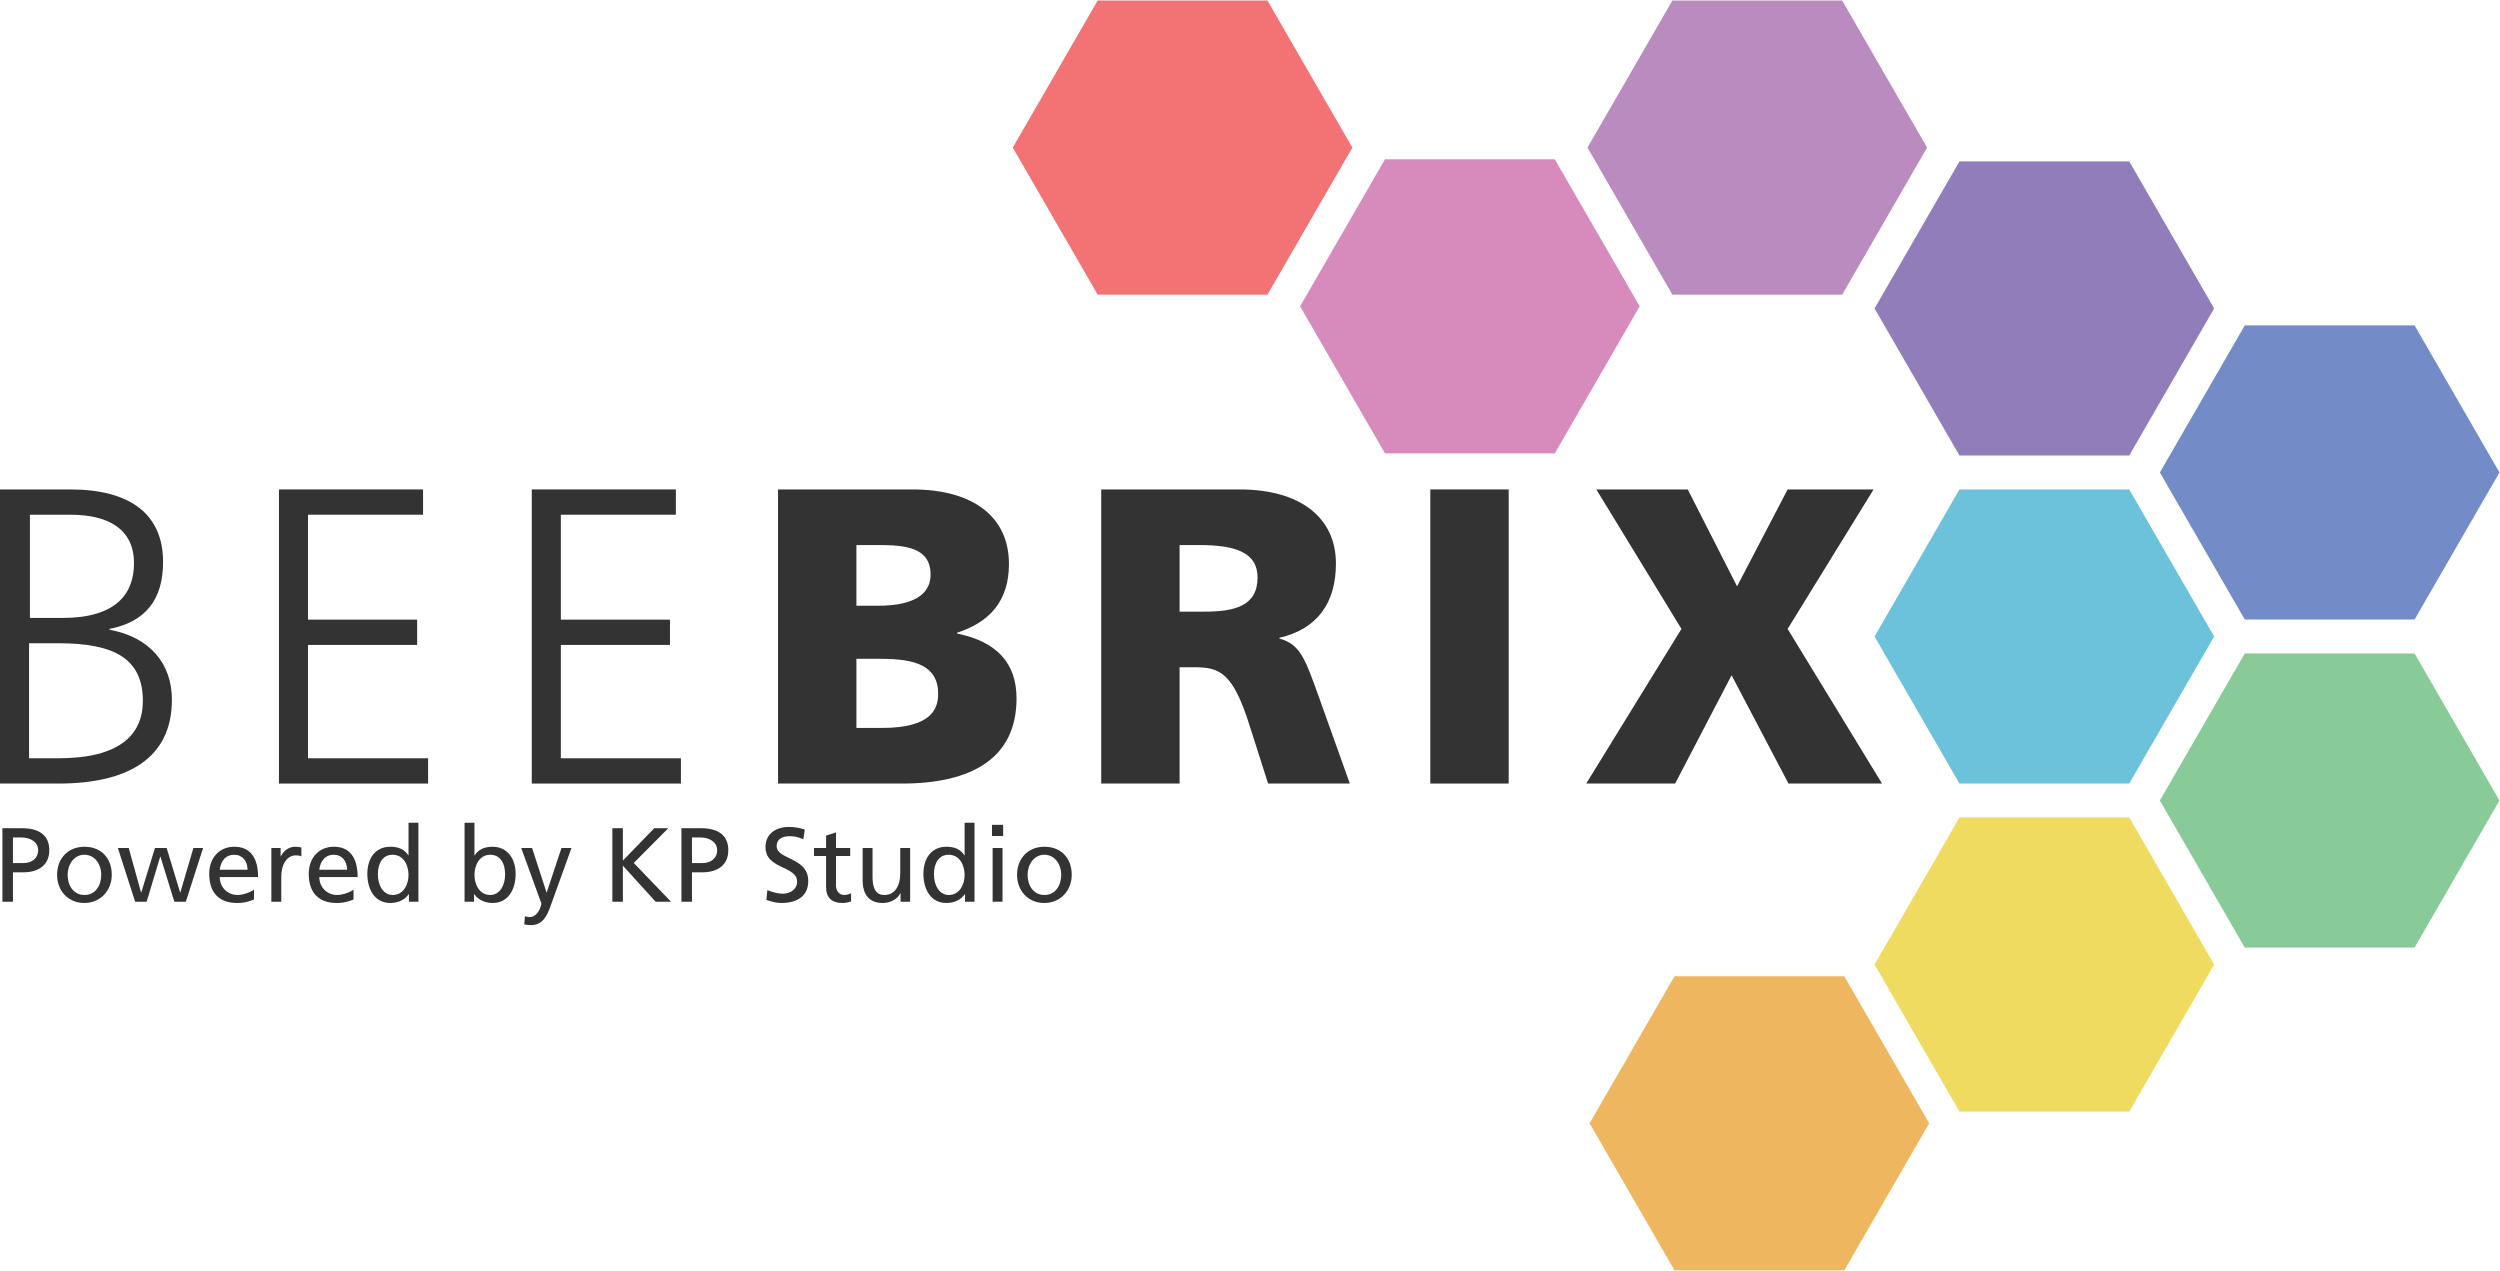 <?xml version="1.0" encoding="UTF-8"?><svg xmlns="http://www.w3.org/2000/svg" viewBox="0 0 1186.61 603.22"><defs><style>.d{fill:#6cc2db;}.e{fill:#f37273;}.f{fill:#b98bbf;}.g{fill:#88cb98;}.h{fill:#333;}.i{fill:#eeb75f;}.j{fill:#738bc6;}.k{fill:#d78bbc;}.l{fill:#eedb5f;}.m{fill:#907dba;}</style></defs><g id="a"/><g id="b"><g id="c"><g><path class="h" d="M0,371.91V232.31H33.4c28.2,0,44,11.6,44,34.4,0,17.8-8.2,28.4-25.4,31.8v.4c18.8,3.4,29.6,15.8,29.6,33.2,0,28-21.2,39.8-53.8,39.8H0Zm27.8-12c29,0,40-11.2,40-27.2,0-20-13.4-27.4-40-27.4H13.8v54.6h14Zm1.8-66.6c25.2,0,34-11.2,34-26,0-15.8-11.6-23-30.2-23H14.2v49h15.4Z"/><path class="h" d="M132.4,371.91V232.31h68.4v12h-54.6v49.8h51.8v12h-51.8v53.8h57v12h-70.8Z"/><path class="h" d="M252.4,371.91V232.31h68.4v12h-54.6v49.8h51.8v12h-51.8v53.8h57v12h-70.8Z"/></g><g><path class="h" d="M369.29,371.91V232.31h63.8c28.6,0,45.8,12.8,45.8,35.4,0,17.6-9.2,27.6-24.6,32.6v.4c18.6,3.8,28.2,13.8,28.2,30.8,0,28.2-21,40.4-54.4,40.4h-58.8Zm47.4-84.4c13,0,25-3.2,25-14.8,0-13-12.2-14-24.8-14h-10.4v28.8h10.2Zm2,58c23.6,0,26.6-9.2,26.6-16.2,0-13.4-11-16.6-27-16.6h-11.8v32.8h12.2Z"/><path class="h" d="M601.89,371.91l-8.8-27.6c-7.8-24.8-14-27.6-26-27.6h-7.2v55.2h-37.2V232.31h65.8c28.2,0,45.6,13,45.6,35.2,0,18.4-8.6,31-26.8,35.2v.4c9.8,2.6,12.2,9.6,18.6,27.4l14.8,41.4h-38.8Zm-30.2-81.6c14.2,0,25.2-2.6,25.2-16.2,0-11.6-10-15.4-27.4-15.4h-9.6v31.6h11.8Z"/><path class="h" d="M678.89,371.91V232.31h37.2v139.6h-37.2Z"/><path class="h" d="M848.89,371.91l-27-51.4-26.8,51.4h-42.2l45.2-73.4-40.4-66.2h43.4l23.4,46,24-46h40.8l-40.8,66.2,44.8,73.4h-44.4Z"/></g><g><path class="h" d="M1.15,428v-34.9H10.4c8.3,0,13,3.45,13,10.45s-5.05,10.5-12.4,10.5H6.15v13.95H1.15Zm9.95-18.35c3.65,0,7-1.95,7-6.15,0-3.9-3.8-6-7.9-6H6.15v12.15h4.95Z"/><path class="h" d="M27.1,415.25c0-7.8,5.2-13.35,13-13.35s12.95,5.3,12.95,13.35c0,7.15-5.15,13.35-13,13.35s-12.95-5.95-12.95-13.35Zm20.95,0c0-5.05-3.05-9.55-8-9.55s-7.95,4.65-7.95,9.55,2.7,9.55,8,9.55,7.95-4.6,7.95-9.55Z"/><path class="h" d="M82.75,428l-6.6-21.4h-.1l-6.45,21.4h-5.45l-8.2-25.5h5.15l5.85,21.1h.1l6.5-21.1h5.55l6.4,21.1h.1l6.2-21.1h4.6l-8.2,25.5h-5.45Z"/><path class="h" d="M120.55,426.95c-3.7,1.5-5.9,1.65-8,1.65-8.65,0-13.25-5-13.25-13.8,0-7.7,4.85-12.9,11.95-12.9s11.25,4.7,11.25,14.4h-18.2c.05,5.1,3.95,8.5,8.4,8.5,2.7,0,6.25-1.3,7.85-2.55v4.7Zm-3.05-14.15c-.05-4.1-2.4-7.1-6.4-7.1-3.75,0-6.3,2.7-6.8,7.1h13.2Z"/><path class="h" d="M128.8,428v-25.5h4.4v3.95h.1c1.3-2.75,4-4.55,6.7-4.55,1,0,1.9,.1,3.05,.35v4.2c-.85-.35-1.8-.45-2.6-.45-4.3,0-6.95,4.15-6.95,10.4v11.6h-4.7Z"/><path class="h" d="M167.8,426.95c-3.7,1.5-5.9,1.65-8,1.65-8.65,0-13.25-5-13.25-13.8,0-7.7,4.85-12.9,11.95-12.9s11.25,4.7,11.25,14.4h-18.2c.05,5.1,3.95,8.5,8.4,8.5,2.7,0,6.25-1.3,7.85-2.55v4.7Zm-3.05-14.15c-.05-4.1-2.4-7.1-6.4-7.1-3.75,0-6.3,2.7-6.8,7.1h13.2Z"/><path class="h" d="M194.1,428v-3.6h-.1c-1.75,2.6-4.95,4.2-8.7,4.2-7.55,0-10.95-6.6-10.95-13.8s3.6-12.9,11-12.9c3.8,0,6.75,1.3,8.45,4.1h.1v-15.5h4.7v37.5h-4.5Zm-.2-12.7c0-4.5-2.25-9.6-7.6-9.6-4.7,0-6.95,4.2-6.95,9.2,0,5.6,2.7,9.9,7.05,9.9,5.2,0,7.5-5.1,7.5-9.5Z"/><path class="h" d="M220.5,428v-37.5h4.7v15.5h.1c1.65-2.65,4.45-4.1,8.45-4.1,7.15,0,11,5.75,11,12.9s-3.4,13.8-10.95,13.8c-3.65,0-6.9-1.55-8.7-4.2h-.1v3.6h-4.5Zm19.25-12.9c0-5.7-2.55-9.4-7.05-9.4-4.95,0-7.5,4.75-7.5,9.6,0,4.5,2.35,9.5,7.5,9.5,4.55,0,7.05-4.7,7.05-9.7Z"/><path class="h" d="M249.15,434.9c.75,.25,1.5,.4,2.2,.4,3.05,0,4.95-3.15,5.6-6.25,0-.5-.5-1.65-.7-2.2l-8.85-24.35h5.15l6.85,21.1h.1l7-21.1h4.75l-10.1,28c-1.55,4.25-3.65,8.6-9.1,8.6-1.45,0-2.35-.2-3.2-.35l.3-3.85Z"/><path class="h" d="M311.2,428l-15.55-17.1v17.1h-5v-34.9h5v15.35l14.9-15.35h6.65l-16.4,16.5,17.7,18.4h-7.3Z"/><path class="h" d="M323.44,428v-34.9h9.25c8.3,0,13,3.45,13,10.45s-5.05,10.5-12.4,10.5h-4.85v13.95h-5Zm9.95-18.35c3.65,0,7-1.95,7-6.15,0-3.9-3.8-6-7.9-6h-4.05v12.15h4.95Z"/><path class="h" d="M364.24,422.5c2.4,1,5.2,1.7,7.25,1.7,3.3,0,6.85-1.9,6.85-5.7,0-2.55-1.25-4.25-6.75-6.75-4.5-2.05-8.25-4.3-8.25-9.75,0-5.8,4.4-9.5,11.2-9.5,2.35,0,5.05,.4,7.45,1.25l-.7,4.6c-2.7-1.1-4.2-1.45-6.5-1.45-3.9,0-6.15,1.7-6.15,4.65,0,3.25,3.6,4.55,6.55,6.05,3.8,1.9,8.45,4.2,8.45,10.6,0,6.75-4.85,10.4-12.7,10.4-2.55,0-4.7-.65-7.2-1.45l.5-4.65Z"/><path class="h" d="M403.95,427.9c-1.25,.35-2.55,.7-4.05,.7-5.25,0-7.8-2.75-7.8-7.35v-14.95h-5.75v-3.8h5.75v-5.9l4.7-1.5v7.4h6.75v3.8h-6.75v14.05c0,2.35,1.4,4.45,3.95,4.45,1.55,0,2.55-.5,3.2-.9v4Z"/><path class="h" d="M427.45,428v-4.05h-.1c-1.25,2.65-4.5,4.65-8.35,4.65-6.4,0-9.55-3.9-9.55-10.9v-15.2h4.7v13.75c0,7.85,3.45,8.55,5.6,8.55,4.7,0,7.55-3.8,7.55-10.45v-11.85h4.7v25.5h-4.55Z"/><path class="h" d="M458.04,428v-3.6h-.1c-1.75,2.6-4.95,4.2-8.7,4.2-7.55,0-10.95-6.6-10.95-13.8s3.6-12.9,11-12.9c3.8,0,6.75,1.3,8.45,4.1h.1v-15.5h4.7v37.5h-4.5Zm-.2-12.7c0-4.5-2.25-9.6-7.6-9.6-4.7,0-6.95,4.2-6.95,9.2,0,5.6,2.7,9.9,7.05,9.9,5.2,0,7.5-5.1,7.5-9.5Z"/><path class="h" d="M470.84,396.8v-5.3h5.3v5.3h-5.3Zm.3,31.2v-25.5h4.7v25.5h-4.7Z"/><path class="h" d="M482.74,415.25c0-7.8,5.2-13.35,13-13.35s12.95,5.3,12.95,13.35c0,7.15-5.15,13.35-13,13.35s-12.95-5.95-12.95-13.35Zm20.95,0c0-5.05-3.05-9.55-8-9.55s-7.95,4.65-7.95,9.55,2.7,9.55,8,9.55,7.95-4.6,7.95-9.55Z"/></g><polygon class="d" points="1010.63 232.31 1050.93 302.11 1010.63 371.91 930.04 371.91 889.74 302.11 930.04 232.31 1010.63 232.31"/><polygon class="m" points="1010.64 76.6 1050.93 146.4 1010.64 216.2 930.04 216.2 889.74 146.4 930.04 76.6 1010.64 76.6"/><polygon class="l" points="1010.64 388.02 1050.94 457.82 1010.64 527.62 930.04 527.62 889.74 457.82 930.04 388.02 1010.64 388.02"/><polygon class="j" points="1146.07 154.45 1186.36 224.25 1146.07 294.05 1065.47 294.05 1025.17 224.25 1065.47 154.45 1146.07 154.45"/><polygon class="g" points="1146.06 310.16 1186.36 379.96 1146.06 449.76 1065.46 449.76 1025.16 379.96 1065.46 310.16 1146.06 310.16"/><polygon class="i" points="875.38 463.37 915.68 533.17 875.38 602.97 794.79 602.97 754.49 533.17 794.79 463.37 875.38 463.37"/><polygon class="f" points="874.38 .25 914.68 70.05 874.38 139.85 793.78 139.85 753.48 70.05 793.78 .25 874.38 .25"/><polygon class="k" points="737.97 75.59 778.27 145.39 737.97 215.19 657.38 215.19 617.08 145.39 657.38 75.59 737.97 75.59"/><polygon class="e" points="601.59 .25 641.89 70.05 601.59 139.85 521 139.85 480.7 70.05 521 .25 601.59 .25"/></g></g></svg>